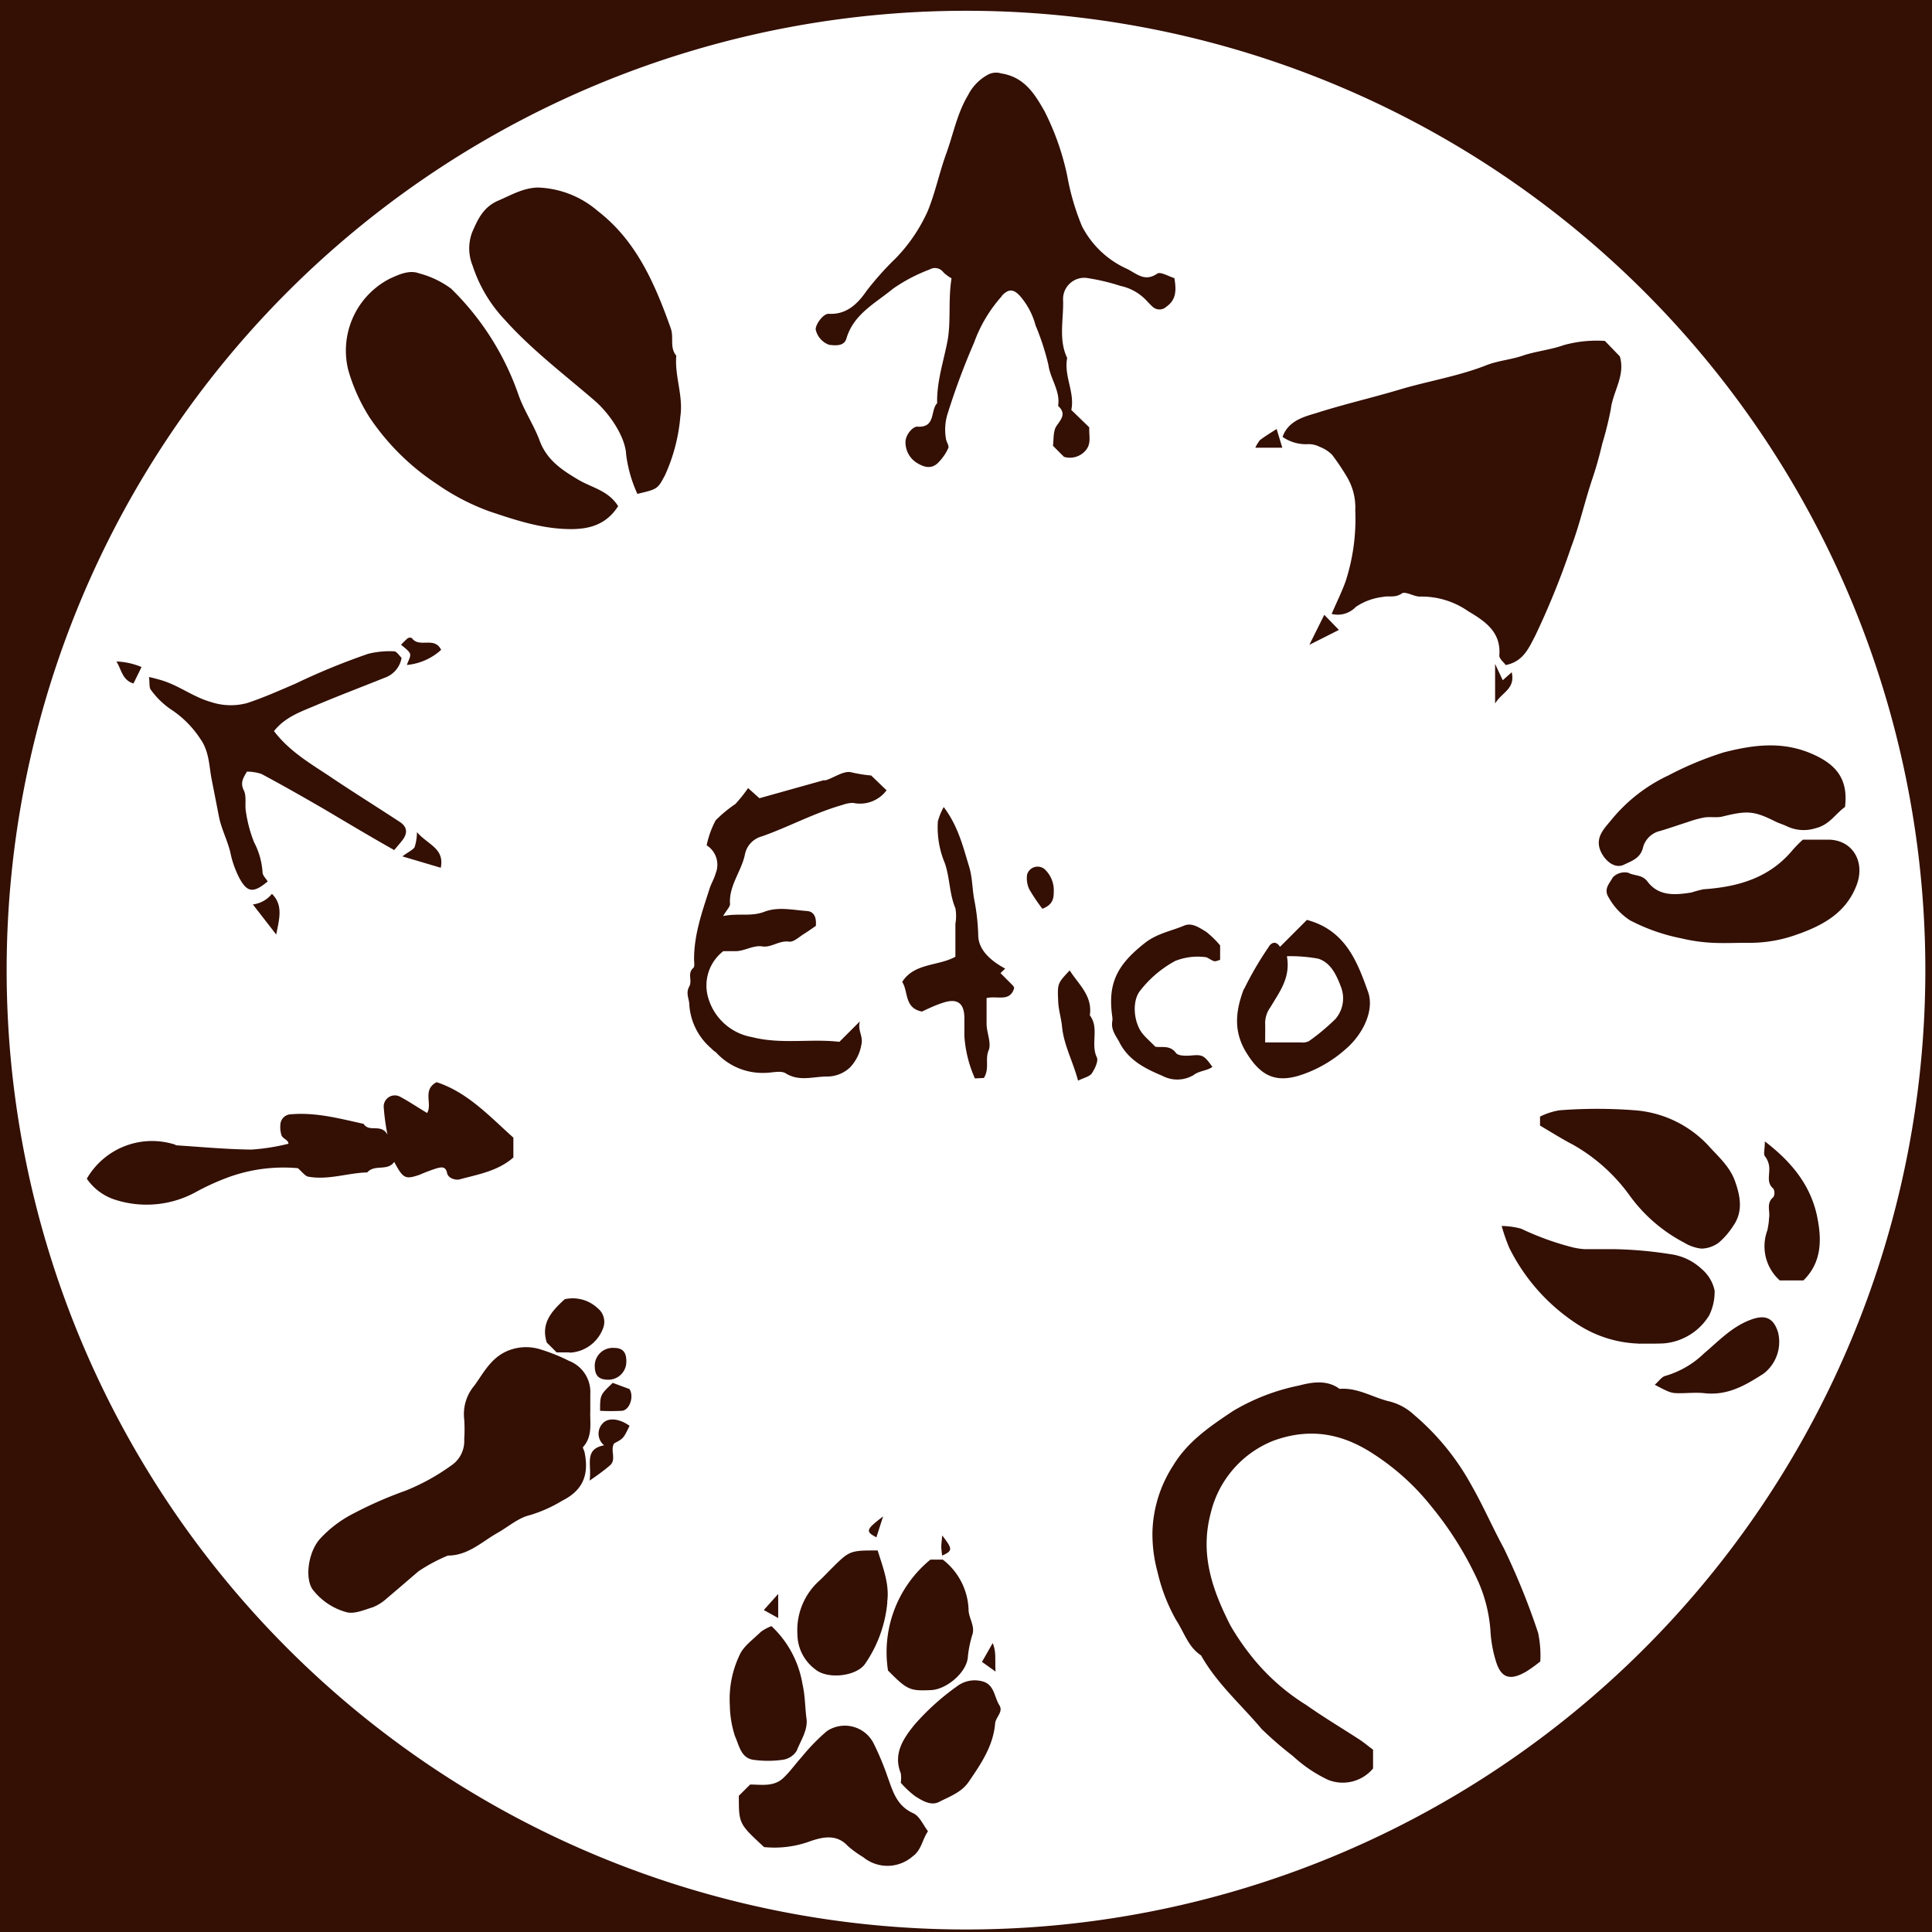 <svg xmlns="http://www.w3.org/2000/svg" viewBox="0 0 215 215"><defs><style>.cls-1{fill:#330f04;}.cls-2{fill:#fff;}</style></defs><g id="Livello_2" data-name="Livello 2"><rect class="cls-1" width="215" height="215"/></g><g id="logo"><path class="cls-2" d="M140.79,116h3.93a1.66,1.66,0,0,0,.93-.13,24,24,0,0,0,2.95-2.46,3.52,3.52,0,0,0,.61-3.63c-.46-1.2-1.09-2.66-2.53-3.1a17.45,17.45,0,0,0-3.47-.27c.44,2.41-.85,4-1.82,5.66a3,3,0,0,0-.6,1.75C140.81,114.52,140.79,115.24,140.79,116Z"/><path class="cls-2" d="M107.5,1.2A106.76,106.76,0,1,0,214.26,108,106.75,106.75,0,0,0,107.5,1.2Zm78.17,85.09a37,37,0,0,1,6.18-2.57c3.26-.83,6.48-1.27,9.79.17,2.62,1.14,4.07,2.73,3.68,5.91-1.09.78-1.73,2-3.29,2.37a4.33,4.33,0,0,1-3.16-.21c-.41-.2-.87-.33-1.28-.53-2.4-1.2-3.13-1.25-5.92-.56-.63.15-1.32,0-2,.1a11.6,11.6,0,0,0-1.79.49c-1,.32-2,.67-3.09,1a2.57,2.57,0,0,0-1.93,1.77c-.26,1.28-1.29,1.58-2.15,2s-1.86-.19-2.45-1.24c-.93-1.67.25-2.76,1-3.68A18.09,18.09,0,0,1,185.67,86.29Zm-3.46,37.29a12.46,12.46,0,0,1,7.87,3.87c1.12,1.25,2.41,2.34,3,4s.93,3.39-.22,5a8.37,8.37,0,0,1-1.57,1.82,3.36,3.36,0,0,1-1.94.68,4.64,4.64,0,0,1-1.94-.67,17.47,17.47,0,0,1-6-5.16,19.78,19.78,0,0,0-6.39-5.75c-1.24-.64-2.42-1.4-3.64-2.11v-1a7.67,7.67,0,0,1,2.14-.7A54.11,54.11,0,0,1,182.21,123.58ZM146.38,46c3.11-1,6.31-1.73,9.42-2.66s6.51-1.47,9.62-2.7c1.29-.51,2.73-.61,4.06-1.07s3.07-.64,4.53-1.16a13.66,13.66,0,0,1,4.59-.47l1.66,1.72c.64,2.13-.76,3.88-1,5.86a37.71,37.71,0,0,1-.95,3.84c-.3,1.28-.66,2.6-1.07,3.81-.87,2.57-1.45,5.22-2.41,7.75a88.39,88.39,0,0,1-4,9.86c-.73,1.39-1.34,2.85-3.27,3.23-.22-.32-.74-.72-.71-1.07.22-2.64-1.65-3.84-3.46-4.92A9.06,9.06,0,0,0,158,66.39c-.66,0-1.6-.62-2-.35-.73.52-1.43.23-2.12.39a6.76,6.76,0,0,0-3,1.11,2.78,2.78,0,0,1-2.69.78c.56-1.31,1.15-2.48,1.58-3.7a22.53,22.53,0,0,0,1.05-7.83,6.68,6.68,0,0,0-1-3.84,26.62,26.62,0,0,0-1.58-2.34,3.84,3.84,0,0,0-1.37-.88,2.67,2.67,0,0,0-1.36-.3,4.56,4.56,0,0,1-2.78-.81C143.33,46.89,145,46.4,146.38,46Zm20,32.29V73.88l.85,1.82,1-.89C168.64,76.66,167.19,77,166.41,78.24ZM149,70.1l-3.29,1.66,1.66-3.34Zm-8.71-21.18c.54-.41,1.13-.76,1.78-1.18.23.77.42,1.39.63,2.08h-3A3.83,3.83,0,0,1,140.26,48.92Zm-1.84,61.14a37.31,37.31,0,0,1,2.7-4.63c.34-.62.9-.72,1.29-.06l3-3c4.31,1.16,5.6,4.66,6.8,8,.74,2.07-.58,4.75-2.49,6.38a14.24,14.24,0,0,1-4.83,2.83c-2.89,1-4.59.2-6.19-2.39C137.24,114.82,137.48,112.53,138.42,110.06ZM43.4,31c.93-.42,2.12-1,3.24-.58a10.43,10.43,0,0,1,3.56,1.7A30.44,30.44,0,0,1,57.72,44c.62,1.73,1.69,3.31,2.32,5,.8,2.19,2.48,3.3,4.36,4.41,1.46.86,3.31,1.18,4.39,2.92-1.29,2-3.1,2.55-5.24,2.55-3.22,0-6.18-1-9.16-2a25.4,25.4,0,0,1-5.75-3,26.63,26.63,0,0,1-7.52-7.44,20.11,20.11,0,0,1-2.37-5.28A9,9,0,0,1,43.4,31ZM68.32,150c1,0,1.4.5,1.38,1.54a2,2,0,0,1-2,2c-1,0-1.48-.4-1.51-1.41A2,2,0,0,1,68.32,150Zm-4.93.5H61.94c-.38-.39-.73-.74-1.09-1.09-.69-2.14.53-3.5,2-4.83a4.06,4.06,0,0,1,3.66,1,1.94,1.94,0,0,1,.61,2.21A4.16,4.16,0,0,1,63.39,150.53ZM45.28,74c.15-.48.46-.94.35-1.25s-.63-.69-1-1a10.07,10.07,0,0,1,.75-.73c.11-.07.41-.08.46,0,.81,1.13,2.52-.24,3.25,1.3A6.57,6.57,0,0,1,45.28,74Zm3.78,22.57-4.28-1.27c.62-.47,1.11-.68,1.35-1a5.49,5.49,0,0,0,.27-1.7C47.59,94,49.46,94.38,49.06,96.52ZM18.22,75.78c1.83.61,3.38,1.82,5.28,2.35a7,7,0,0,0,4,.11c1.82-.6,3.59-1.39,5.36-2.15A74.82,74.82,0,0,1,41,72.75a10.08,10.08,0,0,1,2.86-.27c.28,0,.58.49.83.73a2.86,2.86,0,0,1-1.9,2.22c-2.49,1-5,1.95-7.49,3-1.69.73-3.52,1.3-4.81,2.93,1.7,2.23,4,3.58,6.15,5,2.59,1.75,5.25,3.4,7.87,5.12.82.55.88,1.25.24,2.06-.25.32-.52.63-.88,1.06C41.17,93.08,38.57,91.52,36,90c-2.28-1.32-4.58-2.63-6.9-3.87a5.14,5.14,0,0,0-1.62-.26c-.41.7-.77,1.22-.35,2.08.34.68.09,1.61.24,2.4a15.07,15.07,0,0,0,.9,3.37,8.36,8.36,0,0,1,.95,3.37c0,.33.37.66.57,1-1.61,1.35-2.29,1.22-3.16-.39a11,11,0,0,1-1-2.85c-.32-1.34-1-2.61-1.27-4s-.55-2.81-.82-4.19-.25-3.07-1.27-4.47a11.31,11.31,0,0,0-3.36-3.32,9.18,9.18,0,0,1-2.12-2.1c-.21-.26-.12-.76-.21-1.43A17,17,0,0,1,18.22,75.78ZM30.74,104l-2.6-3.35a3.22,3.22,0,0,0,2.12-1.18C31.57,100.75,31.05,102.35,30.74,104Zm-15-29.75c-.29.6-.58,1.19-.89,1.81-1.23-.38-1.29-1.44-1.89-2.45A8.11,8.11,0,0,1,15.73,74.22ZM33.15,130a17.91,17.91,0,0,0-7.71,1,26.81,26.81,0,0,0-3.78,1.73,11.42,11.42,0,0,1-9,.73,6.08,6.08,0,0,1-3-2.29,8.38,8.38,0,0,1,9.6-3.86c.15,0,.29.15.43.15,2.77.18,5.53.44,8.29.47a23.55,23.55,0,0,0,4.12-.65c0-.44-.64-.55-.77-.94a2.94,2.94,0,0,1-.13-1.18A1.21,1.21,0,0,1,32.41,124c2.77-.23,5.4.48,8.06,1.07.62,1,1.92-.09,2.65,1.19a24.4,24.4,0,0,1-.42-3.08A1.24,1.24,0,0,1,44.43,122c1,.52,2,1.2,3.1,1.86.62-1-.57-2.59,1.06-3.43,3.44,1.12,5.89,3.8,8.54,6.17v2.21c-1.76,1.54-4,1.89-6,2.44-.38.1-1.26-.09-1.38-.72-.16-.82-.73-.61-1.11-.53a19.75,19.75,0,0,0-1.94.73c-1.6.55-1.84.43-2.83-1.43-.75,1.08-2.16.22-3,1.17-2.18.06-4.32.87-6.53.48C34,130.92,33.68,130.48,33.15,130Zm29.42,37a15.43,15.43,0,0,1-3.6,1.61c-1.3.3-2.43,1.32-3.65,2-1.74,1-3.26,2.5-5.48,2.5a18.79,18.79,0,0,0-3.27,1.75c-1.17,1-2.32,2-3.51,3a5.18,5.18,0,0,1-1.57,1c-1,.31-2.12.81-3,.53a7.09,7.09,0,0,1-3.7-2.51c-.89-1.27-.48-4.17.81-5.62a13.18,13.18,0,0,1,3.81-2.87,44,44,0,0,1,5.72-2.5,23.79,23.79,0,0,0,5.08-2.8,3.26,3.26,0,0,0,1.45-2.89,16.68,16.68,0,0,0,0-2.24,4.91,4.91,0,0,1,1.14-3.78c1-1.38,1.79-3,3.59-3.81a5.34,5.34,0,0,1,3.74-.21,20.5,20.5,0,0,1,3.21,1.29,3.71,3.71,0,0,1,2.35,3.67c0,.58,0,1.16,0,1.92-.06,1.26.3,2.77-.81,4-.06.07.12.34.16.52C65.59,164.14,64.85,165.86,62.57,167Zm5.81-6.42c-.56.76.3,1.83-.53,2.52-.6.51-1.26,1-2.24,1.67.28-1.75-.68-3.5,1.62-3.93a1.66,1.66,0,0,1-.17-2.43c.62-.69,1.85-.56,3,.26C69.38,160.07,69.38,160.07,68.38,160.61ZM69.2,157a23.9,23.9,0,0,1-2.42,0c0-1.77,0-1.77,1.41-3.11l1.86.69C70.59,155.42,70.06,156.94,69.2,157ZM75.71,46.36A19.68,19.68,0,0,1,74,52.89c-.82,1.53-.81,1.54-3.07,2.07a14.94,14.94,0,0,1-1.25-4.38c-.09-1.92-1.77-4.49-3.51-6-3.4-2.93-7-5.65-10-9a15.92,15.92,0,0,1-3.57-6,5.09,5.09,0,0,1-.06-3.72c.62-1.43,1.23-2.82,2.92-3.54,1.45-.62,2.78-1.42,4.41-1.45a10.73,10.73,0,0,1,6.65,2.61c4.31,3.32,6.38,8.14,8.14,13.1.34,1-.16,2.1.6,3C75.06,41.86,76.06,44.06,75.71,46.36Zm3.42,70.29a7,7,0,0,1-2.43-5c-.07-.63-.38-1.17,0-1.86s-.25-1.46.46-2.08c.17-.15.08-.62.08-1,0-2.73.9-5.25,1.72-7.8.18-.58.52-1.12.68-1.71a2.56,2.56,0,0,0-1-3.13,10.39,10.39,0,0,1,1-2.78,14.69,14.69,0,0,1,2.2-1.82,16.09,16.09,0,0,0,1.41-1.77l1.26,1.13,7.14-2c.08,0,.18,0,.25,0,1-.33,2-1.08,2.82-.89a15.35,15.35,0,0,0,2.23.36l1.71,1.65a3.69,3.69,0,0,1-3.73,1.4,3.4,3.4,0,0,0-1.16.22c-3.13.88-6,2.46-9,3.51a2.6,2.6,0,0,0-1.86,1.94c-.37,1.93-1.82,3.51-1.67,5.59,0,.3-.35.63-.77,1.33,1.77-.35,3.09.1,4.61-.48s3.14-.19,4.71-.08c.9.06,1.07.86,1,1.66-.45.3-.88.62-1.34.9s-1.13.92-1.62.85c-1.12-.16-2,.69-3,.53s-2,.54-3,.53H80.49a4.83,4.83,0,0,0-1.65,5.28,6.18,6.18,0,0,0,4.83,4.28c3.28.84,6.56.15,9.74.53l2.28-2.28c-.28,1.06.41,1.61.16,2.64a4.86,4.86,0,0,1-1.27,2.5,3.71,3.71,0,0,1-2.57,1c-1.5,0-3.07.59-4.58-.36-.54-.33-1.47-.06-2.22-.05a7,7,0,0,1-5.55-2.3C79.49,117,79.31,116.83,79.13,116.65Zm25.79,56.91a7.36,7.36,0,0,1,2.87,5.71c.07.84.67,1.64.45,2.54a12.45,12.45,0,0,0-.53,2.54c-.08,1.71-2.33,3.64-4.08,3.73-2.36.11-2.66,0-4.81-2.18a13.31,13.31,0,0,1,4.72-12.34Zm-.17-1.39c0-.37.06-.75.1-1.3,1.18,1.52,1.18,1.7,0,2.24A8.51,8.51,0,0,1,104.75,172.17Zm-6,6.1a14.31,14.31,0,0,1-2.51,6.93c-1,1.36-4.16,1.7-5.5.58a4.9,4.9,0,0,1-2-3.9,7.39,7.39,0,0,1,2.47-6c.43-.4.82-.82,1.24-1.24,2.1-2.1,2.1-2.1,5.22-2.1C98.29,174.53,99,176.33,98.73,178.27Zm-.48-9.5c-.25.77-.49,1.53-.74,2.31C96.3,170.43,96.34,170.23,98.25,168.77ZM86.6,177.38v2.68L85,179.17Zm-5.38,12.39a11.35,11.35,0,0,1,1.07-5.56c.42-1,1.55-1.79,2.4-2.63a5.27,5.27,0,0,1,1.16-.62,11.4,11.4,0,0,1,3.46,6.49c.3,1.3.27,2.55.44,3.81s-.64,2.42-1.09,3.57a2.18,2.18,0,0,1-1.52,1,11.68,11.68,0,0,1-3.34,0c-1.36-.21-1.56-1.65-2-2.6A11.47,11.47,0,0,1,81.22,189.77Zm20.31,16.84a4.25,4.25,0,0,1-5.47.06,11.48,11.48,0,0,1-1.72-1.25c-1.23-1.33-2.73-1-4.07-.56a11.53,11.53,0,0,1-5.24.69c-2.81-2.6-2.81-2.6-2.81-5.71l1.26-1.25c1.25,0,2.62.27,3.67-.71.76-.71,1.37-1.59,2.08-2.37A22.37,22.37,0,0,1,92,192.66a3.59,3.59,0,0,1,5.26,1.43,31.19,31.19,0,0,1,1.51,3.63c.59,1.62,1,3.23,2.87,4.07.7.32,1.1,1.31,1.63,2C102.62,204.72,102.56,205.89,101.53,206.61Zm9.21-14.81c-.21,2.5-1.58,4.5-2.94,6.49-.81,1.18-2.14,1.64-3.31,2.24-.9.46-1.87-.15-2.66-.65a10.74,10.74,0,0,1-1.59-1.49,3.37,3.37,0,0,0,0-1.06c-.89-2.21.35-3.94,1.54-5.41a27.12,27.12,0,0,1,4.69-4.24,3.26,3.26,0,0,1,3-.53c1.21.42,1.18,1.74,1.76,2.64C111.66,190.53,110.8,191.09,110.74,191.8Zm.05-5.78-1.51-1.08,1.19-2.09C110.9,183.89,110.7,184.68,110.79,186Zm-1-74.94c0,.91,0,1.89,0,2.86s.56,2.13.23,2.94c-.43,1,.13,2-.53,3.08l-1,.05a13.89,13.89,0,0,1-1.17-4.69c0-.67,0-1.34,0-2,0-1.67-.76-2.25-2.32-1.75-.88.27-1.72.68-2.4,1-2-.39-1.5-2.24-2.2-3.3,1.34-2.12,4-1.74,5.92-2.8v-3.66a5,5,0,0,0,0-1.74c-.68-1.61-.61-3.38-1.17-5a10.26,10.26,0,0,1-.78-4.67,7.11,7.11,0,0,1,.65-1.59c1.61,2.13,2.15,4.42,2.83,6.64.38,1.24.34,2.55.59,3.78a23.5,23.5,0,0,1,.42,3.81c0,1.46,1.06,2.7,3,3.75l-.52.5,1.42,1.43a.76.76,0,0,1,.1.25C112.37,111.57,110.94,110.76,109.75,111.08Zm1.73-78.16a15.7,15.7,0,0,0-3.12,5.21,78.39,78.39,0,0,0-2.91,7.8,5.88,5.88,0,0,0-.2,3c.08.32.35.72.24.93a5.5,5.5,0,0,1-1.23,1.73c-.78.67-1.61.35-2.41-.17a2.71,2.71,0,0,1-1.12-2.34c.09-.85.88-1.63,1.31-1.6,2.08.14,1.43-1.8,2.21-2.61-.06-2.34.69-4.58,1.13-6.82s.07-4.56.47-7.08a4.2,4.2,0,0,1-.9-.66,1.17,1.17,0,0,0-1.54-.32,18.5,18.5,0,0,0-4.09,2.15c-1.94,1.61-4.37,2.8-5.17,5.54-.25.86-1.2.78-1.93.69a2.35,2.35,0,0,1-1.49-1.72c0-.57.84-1.76,1.47-1.73,2,.12,3.25-1.18,4.18-2.53a33.22,33.22,0,0,1,3.25-3.64,18.26,18.26,0,0,0,3.58-5.28c.84-2.06,1.29-4.29,2.06-6.4s1.2-4.46,2.43-6.5A5.3,5.3,0,0,1,110,8.28a1.94,1.94,0,0,1,1.42-.11c2.58.4,3.73,2.29,4.82,4.21a28.86,28.86,0,0,1,2.53,7.21,27.11,27.11,0,0,0,1.63,5.57,10.44,10.44,0,0,0,4.95,4.73c1.09.5,2,1.55,3.43.56.36-.25,1.29.32,1.91.5.21,1.28.25,2.38-.89,3.18a1.12,1.12,0,0,1-1.54,0c-.25-.22-.47-.47-.7-.71a5.53,5.53,0,0,0-2.86-1.6,23.37,23.37,0,0,0-3.85-.9,2.37,2.37,0,0,0-2.55,2.37c.1,2.18-.55,4.43.46,6.55-.39,2,.87,3.81.46,5.78l2,1.94c-.06,1,.32,1.92-.59,2.76a2.29,2.29,0,0,1-2.22.52c-.37-.36-.72-.72-1.23-1.23.09-.64,0-1.58.36-2.16.55-.81,1.16-1.41.21-2.28.27-1.66-.87-3-1.08-4.57a27.75,27.75,0,0,0-1.43-4.39,8.13,8.13,0,0,0-1.74-3.28C112.78,32.14,112.23,32.13,111.48,32.92ZM116,101.13a20.45,20.45,0,0,1-1.47-2.19,2.9,2.9,0,0,1-.23-1.62,1.22,1.22,0,0,1,1.92-.62A3.21,3.21,0,0,1,117.27,99C117.26,99.8,117.32,100.62,116,101.13Zm5.52,18.3c-.27.39-.92.51-1.55.83-.58-2.18-1.58-3.94-1.78-6-.08-.9-.39-1.84-.43-2.8-.08-2-.11-2,1.28-3.47,1,1.58,2.56,2.82,2.24,5,1.08,1.41.06,3.16.78,4.68C122.25,118.05,121.86,118.92,121.51,119.43Zm3.09-3.38c-.4-.75-1-1.43-.83-2.4a1.68,1.68,0,0,0,0-.5c-.55-3.81.6-5.86,3.74-8.3,1.35-1,2.85-1.25,4.27-1.85.85-.36,1.7.25,2.43.69a10.42,10.42,0,0,1,1.56,1.52v1.61c-.23.05-.47.19-.67.14-.37-.1-.7-.44-1-.45a6.77,6.77,0,0,0-3.31.42,12.31,12.31,0,0,0-3.88,3.27c-1,1.17-.77,3.65.27,4.88.38.45.82.83,1.38,1.4.66.13,1.62-.22,2.29.69.23.32,1,.34,1.58.3,1.36-.12,1.52-.09,2.48,1.26-.62.45-1.45.41-2.1.91a3.54,3.54,0,0,1-3.47.08C127.42,118.91,125.62,118,124.6,116.05Zm45.18,70c-1.76,1-2.73.68-3.3-1.12a14.22,14.22,0,0,1-.63-3.49,16.42,16.42,0,0,0-1.36-5.45,38,38,0,0,0-5.23-8.37,26.7,26.7,0,0,0-6.37-5.78c-3.52-2.33-7.13-3-11.22-1.5a11.54,11.54,0,0,0-6.95,8.06c-1.22,4.59.2,8.56,2.19,12.48a27.93,27.93,0,0,0,2.57,3.71,23.86,23.86,0,0,0,5.89,5.16c1.9,1.34,3.93,2.55,5.9,3.83.54.35,1,.76,1.52,1.13v2.09a4.39,4.39,0,0,1-5,1.27,15.47,15.47,0,0,1-3.92-2.65,40.57,40.57,0,0,1-3.47-3c-2.28-2.71-5-5.08-6.75-8.2-1.43-.93-1.89-2.58-2.75-3.89a19.73,19.73,0,0,1-2.09-5.37,16,16,0,0,1-.57-4.54,14.25,14.25,0,0,1,2.3-7.32c1.6-2.67,4.11-4.38,6.67-6.08a23.32,23.32,0,0,1,7.33-2.83c1.37-.36,3.1-.69,4.52.37,2.05-.17,3.76,1,5.65,1.42a6.27,6.27,0,0,1,2.64,1.47,27.69,27.69,0,0,1,6.39,7.84c1.3,2.27,2.35,4.7,3.6,7a78.49,78.49,0,0,1,3.82,9.43,12.23,12.23,0,0,1,.24,3.17A16.6,16.6,0,0,1,169.78,186.06Zm12.57-36.53a13.26,13.26,0,0,1-6.83-2.16,21.52,21.52,0,0,1-7.58-8.51,20.59,20.59,0,0,1-.84-2.42,8.92,8.92,0,0,1,2.16.3,31.27,31.27,0,0,0,5.44,2,8,8,0,0,0,1.61.28c1.08,0,2.17,0,3.24,0a45,45,0,0,1,6.27.55,6.3,6.3,0,0,1,3.55,1.67,4.29,4.29,0,0,1,1.43,2.4,6,6,0,0,1-.59,2.72,6.55,6.55,0,0,1-5.11,3.15C184.18,149.54,183.27,149.52,182.35,149.53Zm13.9,3.34c-2,1.29-4,2.47-6.57,2.18-.9-.1-1.83,0-2.74,0s-1.05,0-2.8-.94c.45-.39.79-.92,1.23-1a10.3,10.3,0,0,0,4.23-2.47c1.61-1.36,3.08-2.95,5.15-3.74,1.64-.63,2.59-.28,3.11,1.38A4.46,4.46,0,0,1,196.25,152.87Zm4.43-10.37h-2.63a5.09,5.09,0,0,1-1.39-5.55,8.12,8.12,0,0,0,.2-1.41c.13-.77-.35-1.64.48-2.31a1,1,0,0,0,0-.94c-.72-.59-.46-1.36-.46-2.06a2.28,2.28,0,0,0-.49-1.56c-.18-.24,0-.75,0-1.64,3.11,2.38,5,4.9,5.75,8.05C202.72,137.65,202.87,140.37,200.68,142.5Zm-.51-38.57a15.46,15.46,0,0,1-5.81,1c-1.25,0-2.51.06-3.75,0a18.89,18.89,0,0,1-3.53-.5,21.09,21.09,0,0,1-5.69-2,7.24,7.24,0,0,1-2.4-2.58c-.58-.94.17-1.58.46-2.18a1.82,1.82,0,0,1,1.76-.53c.68.37,1.54.17,2.14,1,1.24,1.63,3.08,1.48,4.87,1.19a13.48,13.48,0,0,1,1.35-.36c3.84-.26,7.35-1.26,9.93-4.39a14.78,14.78,0,0,1,1.12-1.13c.92,0,1.91,0,2.9,0,2.66.06,4.06,2.49,3.08,5.06C205.45,101.55,202.93,102.93,200.17,103.93Z"/></g></svg>